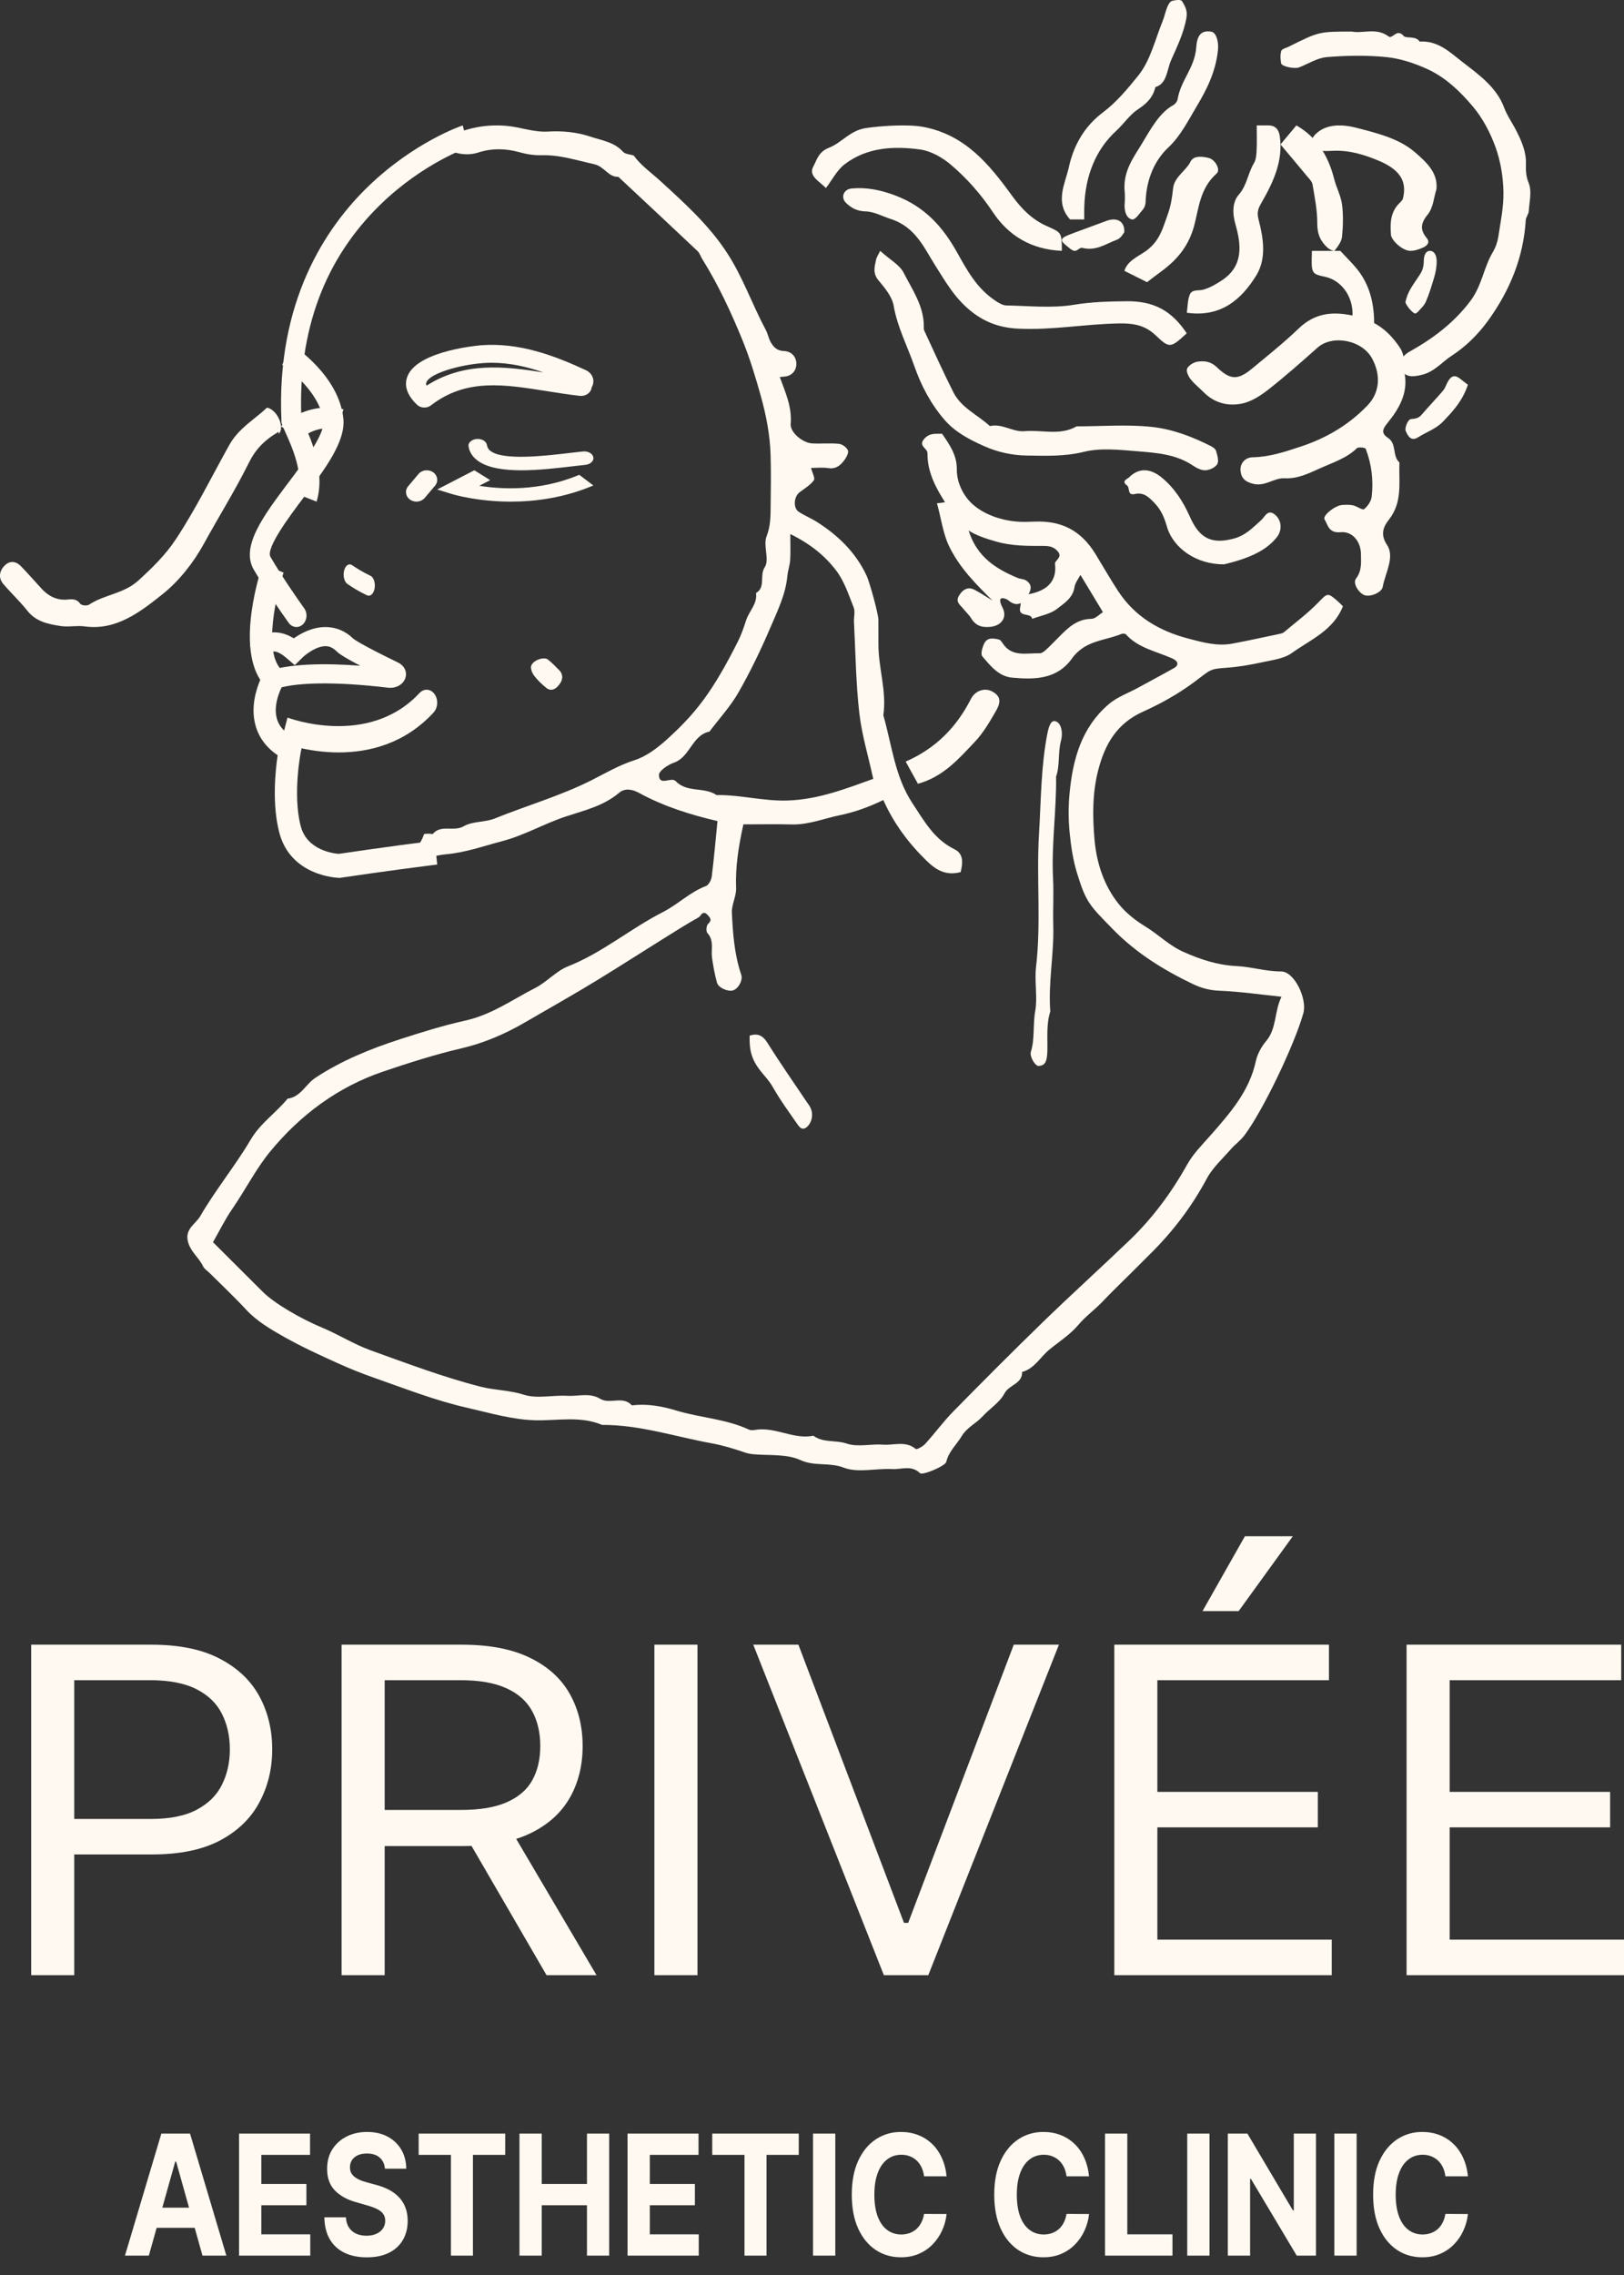 <?xml version="1.0" encoding="UTF-8"?> <svg xmlns="http://www.w3.org/2000/svg" width="60" height="84" viewBox="0 0 60 84" fill="none"><rect x="0" y="0" width="60" height="84" fill="#333333" stroke="none"/> <path d="M11.696 18.522L10.997 18.248C11.227 17.488 10.792 16.514 10.557 15.991C10.499 15.861 10.454 15.759 10.424 15.674L10.401 15.609L10.398 15.539C10.199 11.135 12.033 8.401 13.606 6.882C15.3 5.247 17.023 4.655 17.096 4.631L17.306 5.438C17.289 5.443 15.64 6.014 14.064 7.544C11.992 9.555 11.006 12.205 11.133 15.419C11.155 15.471 11.185 15.539 11.217 15.61C11.501 16.244 12.03 17.425 11.696 18.522Z" fill="#FFF9F1"></path> <path d="M11.193 23.051C11.034 23.204 10.797 23.18 10.665 22.997C10.362 22.572 9.825 21.799 9.377 21.034C8.878 20.183 9.74 19.037 10.652 17.823C11.251 17.028 11.995 16.038 11.948 15.558C11.853 14.586 10.817 13.72 10.426 13.468L10.791 12.733C10.862 12.779 12.53 13.869 12.686 15.465C12.768 16.308 12.014 17.311 11.216 18.372C10.69 19.073 9.807 20.247 9.994 20.565C10.422 21.295 10.946 22.05 11.241 22.463C11.369 22.642 11.347 22.903 11.193 23.051Z" fill="#FFF9F1"></path> <path d="M11.114 16.206L10.383 15.742C10.418 15.704 11.264 14.806 12.691 15.112L12.459 15.85C11.635 15.674 11.134 16.184 11.114 16.206Z" fill="#FFF9F1"></path> <path d="M13.559 21.981C13.248 21.834 12.998 21.675 12.833 21.56C12.712 21.475 12.661 21.237 12.72 21.043L12.72 21.043C12.774 20.867 12.901 20.791 13.01 20.868C13.162 20.973 13.396 21.122 13.686 21.259C13.803 21.314 13.871 21.514 13.843 21.71C13.812 21.918 13.683 22.039 13.559 21.981Z" fill="#FFF9F1"></path> <path d="M15.15 18.448C14.981 18.328 14.95 18.106 15.081 17.952L15.462 17.501C15.593 17.347 15.835 17.319 16.004 17.438C16.173 17.558 16.204 17.78 16.073 17.934L15.692 18.385C15.561 18.539 15.319 18.567 15.15 18.448Z" fill="#FFF9F1"></path> <path d="M12.556 32.414L12.522 32.413C12.449 32.411 10.738 32.346 10.32 30.746C10.046 29.698 10.172 28.465 10.258 27.886C9.831 27.597 9.553 27.218 9.432 26.754C9.263 26.105 9.461 25.465 9.616 25.103C8.75 23.774 9.598 21.152 9.705 20.838L10.477 21.141C10.237 21.852 9.705 24.037 10.389 24.72L10.643 24.973L10.454 25.285C10.451 25.29 10.071 25.94 10.225 26.518C10.305 26.823 10.524 27.063 10.893 27.252L11.186 27.404L11.117 27.746C11.114 27.762 10.803 29.328 11.111 30.506C11.344 31.399 12.333 31.514 12.514 31.527C12.777 31.488 14.334 31.258 16.059 31.041L16.154 31.92C14.28 32.155 12.606 32.407 12.589 32.409L12.556 32.414Z" fill="#FFF9F1"></path> <path d="M18.166 13.394C18.061 13.394 17.956 13.398 17.85 13.406C16.978 13.469 15.897 13.783 15.756 14.109C15.738 14.149 15.742 14.194 15.759 14.24C17.15 13.352 18.632 13.524 20.079 13.751C19.458 13.537 18.819 13.394 18.166 13.394ZM15.921 14.968C15.771 15.084 15.543 15.074 15.407 14.944C14.933 14.494 14.958 14.112 15.063 13.871C15.473 12.925 17.767 12.749 17.79 12.747C19.182 12.646 20.455 13.116 21.645 13.668C21.903 13.788 21.999 14.074 21.859 14.301C21.841 14.497 21.642 14.641 21.422 14.616C21.011 14.571 20.606 14.506 20.211 14.443C18.605 14.188 17.219 13.967 15.921 14.968Z" fill="#FFF9F1"></path> <path d="M19.264 17.365C18.622 17.365 18.036 17.282 17.668 17.023C17.464 16.88 17.345 16.699 17.311 16.482C17.286 16.323 17.475 16.189 17.692 16.209C17.849 16.223 17.969 16.315 17.989 16.429C18.015 16.576 18.104 16.639 18.14 16.664C18.632 17.01 20.165 16.829 21.081 16.721C21.246 16.701 21.399 16.683 21.537 16.669C21.734 16.648 21.912 16.756 21.924 16.902C21.933 17.031 21.806 17.144 21.631 17.163C21.5 17.176 21.351 17.194 21.19 17.213C20.602 17.282 19.905 17.365 19.264 17.365Z" fill="#FFF9F1"></path> <path d="M10.115 25.468L9.77 24.827C10.617 24.49 12.017 24.484 13.311 24.581C12.6 24.21 12.486 24.099 12.429 24.043C12.26 23.878 12.118 23.858 12.026 23.858H12.024C11.672 23.859 11.269 24.186 11.181 24.274L10.891 24.56L10.579 24.292C10.356 24.101 10.195 24.046 10.117 24.056C10.038 24.067 9.973 24.162 9.973 24.162L9.23 23.858C9.255 23.815 9.48 23.434 9.978 23.36C10.264 23.318 10.558 23.388 10.855 23.569C11.122 23.38 11.542 23.154 12.022 23.152H12.025C12.409 23.152 12.763 23.299 13.047 23.577C13.066 23.594 13.276 23.769 14.702 24.461C14.95 24.581 15.059 24.827 14.968 25.058C14.877 25.288 14.618 25.425 14.336 25.392C12.365 25.157 10.827 25.185 10.115 25.468Z" fill="#FFF9F1"></path> <path d="M18.873 18.522C17.634 18.522 16.751 18.258 16.689 18.239L16.152 18.074L17.524 17.364L18.11 17.728L17.707 17.937C18.491 18.064 19.929 18.156 21.4 17.531L21.922 17.925C20.837 18.386 19.763 18.522 18.873 18.522Z" fill="#FFF9F1"></path> <path d="M10.295 15.942C10.293 15.97 10.296 15.995 10.294 16.022C10.535 15.809 10.264 15.143 9.868 15.049C9.392 15.499 8.819 15.806 8.467 16.438C7.823 17.594 7.236 18.787 6.51 19.891C6.113 20.494 5.637 20.953 5.123 21.425C4.567 21.935 3.864 21.943 3.291 22.326C3.212 22.379 3.011 22.358 2.96 22.288C2.791 22.057 2.576 22.145 2.38 22.143C2.041 22.141 1.773 21.99 1.54 21.74C1.284 21.463 1.037 21.176 0.774 20.907C0.569 20.698 0.341 20.703 0.161 20.893C-0.032 21.096 -0.06 21.348 0.122 21.562C0.408 21.899 0.732 22.198 1.006 22.545C1.336 22.963 1.786 23.042 2.232 23.114C2.526 23.161 2.836 23.088 3.131 23.129C4.285 23.288 5.173 22.604 6.007 21.938C6.61 21.455 7.144 20.785 7.53 20.081C8.077 19.082 8.682 18.119 9.19 17.095C9.433 16.605 9.751 16.26 10.295 15.942Z" fill="#FFF9F1"></path> <path d="M26.472 29.356C26.019 29.044 25.383 29.281 24.965 28.842C24.8 28.668 24.352 29.048 24.345 28.614C24.343 28.462 24.677 28.238 24.897 28.161C25.502 27.95 25.562 27.149 26.212 27.012C26.575 26.531 26.99 26.081 27.286 25.562C27.727 24.791 28.115 23.985 28.464 23.168C28.725 22.555 29.028 21.947 29.09 21.264C29.108 21.067 29.181 20.875 29.193 20.679C29.211 20.389 29.198 20.097 29.198 19.719C29.939 20.081 30.485 20.525 30.901 21.077C31.196 21.467 31.356 21.965 31.54 22.429C31.601 22.585 31.541 22.786 31.551 22.966C31.608 24.082 31.621 25.203 31.746 26.312C31.837 27.119 32.078 27.909 32.263 28.758C31.255 29.119 30.247 29.517 29.109 29.557C28.213 29.589 27.356 29.342 26.472 29.356ZM42.227 26.278C42.889 25.98 43.539 25.618 44.12 25.184C44.751 24.712 44.688 24.701 45.311 24.656C45.756 24.624 46.196 24.549 46.631 24.453C47.001 24.371 47.431 24.324 47.728 24.111C48.419 23.616 49.267 23.277 49.615 22.384C49.556 22.327 49.473 22.24 49.383 22.163C49.041 21.87 49.035 21.907 48.693 22.258C48.307 22.654 47.857 22.989 47.432 23.347C47.392 23.381 47.33 23.394 47.276 23.405C46.694 23.527 46.112 23.656 45.527 23.765C44.964 23.87 44.415 23.713 43.887 23.574C42.835 23.297 41.93 22.771 41.311 21.826C41.017 21.377 40.751 20.909 40.472 20.454C39.943 19.592 39.228 19.227 38.254 19.259C38.013 19.267 37.769 19.279 37.53 19.256C36.96 19.202 36.388 18.997 35.984 18.662C35.632 18.37 35.345 17.867 35.35 17.323C35.355 16.805 35.081 16.412 34.805 16.015C34.574 16.025 34.352 15.973 34.151 16.199C33.907 16.471 34.267 16.545 34.266 16.731C34.255 17.633 34.782 18.325 35.227 19.034C35.579 19.595 36.132 19.807 36.81 19.998C37.392 20.163 37.965 20.158 38.548 20.157C38.77 20.156 38.95 20.191 39.093 20.375C39.26 20.591 38.962 20.69 38.978 20.819C39.067 21.553 38.56 21.834 38.02 21.936C37.633 22.01 37.741 22.2 37.693 22.412C37.6 22.82 38.095 22.599 38.135 22.849C38.443 22.733 38.8 22.677 39.048 22.484C39.309 22.279 39.638 22.084 39.698 21.68C39.721 21.522 39.84 21.378 39.917 21.227C40.21 21.71 40.482 22.161 40.749 22.603C40.613 22.686 40.47 22.848 40.325 22.849C39.764 22.855 39.428 23.211 39.08 23.563C38.931 23.712 38.786 23.865 38.63 24.006C38.57 24.061 38.483 24.124 38.411 24.122C37.923 24.106 37.377 24.279 37.035 23.738C37.003 23.688 36.957 23.627 36.907 23.614C36.702 23.563 36.474 23.529 36.363 23.759C36.294 23.901 36.222 24.149 36.291 24.231C36.588 24.582 36.897 24.977 37.398 25.021C38.235 25.096 39.064 25.09 39.623 24.289C39.708 24.168 39.822 24.06 39.941 23.971C40.379 23.641 40.935 23.61 41.425 23.41C41.474 23.39 41.568 23.39 41.596 23.422C42.057 23.932 42.72 24.048 43.308 24.31C43.535 24.411 43.563 24.559 43.377 24.665C42.94 24.915 42.492 25.146 42.052 25.39C41.684 25.595 41.283 25.724 40.951 26.012C39.948 26.881 39.637 28.041 39.517 29.279C39.47 29.763 39.471 30.251 39.518 30.736C39.566 31.243 39.645 31.756 39.793 32.242C40.131 33.343 40.265 33.435 41.107 34.301C41.963 35.181 42.974 35.807 44.065 36.331C44.376 36.48 44.69 36.567 45.051 36.581C45.8 36.61 46.545 36.72 47.346 36.803C47.074 37.358 47.175 37.967 46.78 38.438C46.605 38.646 46.456 38.913 46.399 39.176C46.161 40.288 45.447 41.098 44.729 41.914C44.423 42.262 44.083 42.599 43.861 42.998C43.28 44.039 42.58 44.982 41.721 45.805C40.668 46.812 39.587 47.791 38.541 48.805C37.418 49.894 36.314 51.003 35.217 52.119C34.85 52.493 34.539 52.921 34.185 53.309C34.097 53.407 33.872 53.533 33.832 53.5C33.458 53.187 33.028 53.371 32.63 53.341C32.18 53.306 31.689 53.441 31.285 53.302C30.875 53.163 30.416 53.282 30.052 53.012C29.326 53.158 28.664 52.688 27.942 52.79C27.854 52.803 27.747 52.822 27.673 52.787C26.82 52.388 25.872 52.35 24.984 52.081C24.459 51.922 23.907 51.82 23.345 51.891C23.015 51.522 22.533 51.862 22.18 51.65C21.785 51.411 21.368 51.562 20.963 51.538C20.422 51.506 19.838 51.655 19.347 51.496C18.822 51.326 18.285 51.336 17.76 51.202C16.372 50.848 15.041 50.341 13.701 49.861C13.075 49.636 12.501 49.269 11.884 49.013C11.153 48.709 10.155 48.142 9.716 47.706C9.096 47.091 8.479 46.474 7.869 45.865C8.106 45.452 8.315 45.022 8.584 44.633C9.066 43.935 9.456 43.157 9.983 42.517C11.09 41.173 12.474 40.135 14.162 39.563C15.118 39.24 16.075 38.934 17.064 38.704C17.867 38.517 18.662 38.177 19.376 37.761C20.274 37.238 21.183 36.73 22.07 36.187C22.888 35.686 23.696 35.168 24.509 34.66C24.94 34.392 25.367 34.118 25.811 33.872C25.895 33.826 25.959 33.585 26.143 33.783C26.26 33.909 26.306 33.974 26.159 34.116C26.096 34.176 26.078 34.389 26.132 34.447C26.394 34.728 26.262 35.063 26.307 35.372C26.352 35.679 26.407 35.988 26.491 36.287C26.546 36.48 26.912 36.628 27.088 36.567C27.278 36.501 27.455 36.197 27.385 35.989C27.133 35.247 27.076 34.474 27.04 33.704C27.025 33.402 27.209 33.091 27.196 32.788C27.165 31.995 27.291 31.226 27.465 30.438C28.058 30.438 28.658 30.426 29.258 30.441C29.872 30.456 30.429 30.225 31.012 30.104C31.568 29.989 32.076 29.809 32.635 29.54C33.014 30.388 33.555 31.122 34.227 31.777C34.6 32.141 34.96 32.341 35.493 32.2C35.569 31.88 35.617 31.529 35.261 31.355C34.511 30.99 34.143 30.311 33.713 29.662C33.056 28.669 32.953 27.507 32.635 26.411C32.767 25.522 32.45 24.663 32.454 23.783C32.455 23.482 32.455 23.182 32.453 22.882C32.452 22.662 32.124 21.482 32.019 21.259C31.616 20.395 30.961 19.763 30.166 19.262C29.954 19.128 29.715 19.035 29.507 18.895C29.297 18.755 29.328 18.34 29.54 18.178C29.723 18.037 29.936 17.915 30.068 17.735C30.124 17.659 30.01 17.457 29.964 17.277C30.184 17.277 30.394 17.251 30.595 17.284C30.879 17.33 31.053 17.183 31.196 16.989C31.272 16.887 31.363 16.718 31.327 16.628C31.281 16.518 31.117 16.399 30.993 16.387C30.665 16.354 30.33 16.391 30 16.372C29.656 16.352 29.184 15.963 29.212 15.651C29.266 15.028 29.016 14.486 28.81 13.922C28.878 13.915 28.94 13.909 28.998 13.903C29.58 13.844 29.558 12.991 28.974 12.962C28.968 12.962 28.963 12.962 28.957 12.961C28.701 12.949 28.581 12.816 28.479 12.641C28.396 12.498 28.369 12.324 28.291 12.179C27.791 11.245 27.449 10.241 26.863 9.34C26.189 8.304 25.286 7.497 24.398 6.683C24.064 6.375 23.682 6.117 23.41 5.739C23.276 5.697 23.098 5.694 23.018 5.604C22.691 5.238 22.212 5.181 21.802 5.042C21.319 4.879 20.77 4.826 20.258 4.858C19.714 4.891 19.226 4.69 18.705 4.646C17.835 4.573 17.048 4.766 16.305 5.198C16.087 5.324 16.887 5.889 17.679 5.629C18.166 5.47 18.687 5.479 19.18 5.618C19.466 5.698 19.737 5.738 20.011 5.731C20.685 5.713 21.305 5.921 21.949 6.062C22.332 6.146 22.47 6.543 22.846 6.53C23.823 7.443 24.801 8.354 25.773 9.272C25.851 9.346 25.883 9.466 25.943 9.561C26.535 10.51 27.007 11.521 27.428 12.552C27.701 13.22 27.911 13.917 28.106 14.613C28.306 15.328 28.449 16.06 28.47 16.805C28.489 17.435 28.48 18.066 28.472 18.697C28.468 19.07 28.469 19.426 28.321 19.804C28.189 20.143 28.436 20.667 28.256 20.94C28.047 21.259 28.301 21.681 27.932 21.896C27.989 22.292 27.68 22.558 27.568 22.896C27.481 23.161 27.393 23.426 27.268 23.675C26.342 25.512 25.729 26.314 24.649 27.293C24.297 27.612 23.883 27.928 23.441 28.069C22.869 28.253 22.372 28.547 21.849 28.811C20.702 29.388 19.464 29.742 18.277 30.222C17.915 30.368 17.459 30.318 17.134 30.507C16.758 30.726 16.289 30.423 15.985 30.798C15.882 30.776 15.777 30.782 15.67 30.792C15.552 31.143 15.321 31.44 15.023 31.67C15.081 31.679 15.139 31.688 15.198 31.696C15.637 31.757 16.058 31.579 16.482 31.542C17.203 31.479 17.863 31.239 18.548 31.06C19.366 30.846 20.092 30.419 20.886 30.154C21.576 29.925 22.294 29.764 22.874 29.272C23.083 29.095 23.35 29.135 23.604 29.274C24.513 29.771 25.495 30.08 26.508 30.317C26.436 31.034 26.379 31.701 26.296 32.364C26.28 32.491 26.186 32.676 26.083 32.715C25.49 32.939 25.043 33.396 24.492 33.676C23.291 34.288 22.255 35.179 20.985 35.681C20.546 35.855 20.204 36.259 19.777 36.477C18.934 36.907 18.169 37.464 17.198 37.681C16.387 37.861 15.576 38.113 14.778 38.372C13.684 38.727 12.629 39.154 11.656 39.793C11.292 40.033 11.111 40.504 10.625 40.566C10.199 41.091 9.625 41.465 9.265 42.074C8.689 43.05 7.96 43.935 7.392 44.914C7.234 45.185 6.842 45.365 6.936 45.811C7.02 46.206 7.343 46.421 7.501 46.752C7.549 46.855 7.665 46.925 7.751 47.01C8.198 47.456 8.66 47.889 9.089 48.352C9.489 48.783 9.989 49.076 10.485 49.356C11.145 49.729 11.837 50.045 12.529 50.356C12.946 50.543 13.369 50.713 13.8 50.864C14.944 51.265 16.075 51.711 17.261 51.98C18.096 52.169 18.915 52.42 19.786 52.441C20.606 52.46 21.445 52.273 22.244 52.612C23.63 52.605 24.951 53.047 26.29 53.291C26.704 53.366 27.106 53.489 27.504 53.625C27.616 53.664 27.727 53.687 27.853 53.697C28.432 53.745 29.071 53.681 29.571 53.91C30.102 54.153 30.639 53.983 31.173 54.19C31.697 54.393 32.363 54.21 32.964 54.243C33.303 54.263 33.672 54.084 33.989 54.393C34.085 54.487 34.927 54.127 34.961 53.978C35.049 53.592 35.338 53.347 35.526 53.034C35.727 52.698 36.064 52.558 36.305 52.295C36.569 52.006 36.938 51.782 37.11 51.451C37.281 51.125 37.776 51.099 37.762 50.657C38.225 50.533 38.435 50.103 38.773 49.828C39.134 49.533 39.541 49.275 39.836 48.924C40.109 48.597 40.451 48.36 40.737 48.057C41.067 47.706 41.416 47.375 41.758 47.035C42.013 46.779 42.269 46.524 42.525 46.27C43.348 45.453 44.036 44.543 44.586 43.517C44.801 43.115 45.163 42.79 45.469 42.438C45.626 42.258 45.83 42.114 45.974 41.923C46.653 41.026 47.819 38.593 48.152 37.416C48.304 36.879 47.822 35.868 47.331 35.869C46.765 35.87 46.237 35.697 45.687 35.671C44.992 35.637 44.368 35.433 43.73 35.15C43.19 34.911 42.799 34.503 42.316 34.209C41.95 33.987 41.593 33.705 41.328 33.374C40.77 32.678 40.505 31.825 40.434 30.961C40.364 30.12 40.357 29.267 40.579 28.419C40.832 27.453 41.273 26.709 42.227 26.278Z" fill="#FFF9F1"></path> <path d="M51.9 13.816C52.021 14.529 51.685 15.099 51.262 15.618C51.075 15.846 51.022 15.998 51.278 16.166C51.616 16.388 51.428 16.832 51.703 17.076C51.673 17.793 51.832 18.526 51.317 19.184C51.147 19.401 50.964 19.698 51.242 20.116C51.544 20.57 51.179 21.151 51.085 21.671C51.046 21.884 50.625 22.046 50.424 21.98C50.209 21.91 49.965 21.54 50.098 21.365C50.323 21.07 50.284 20.765 50.281 20.454C50.277 20.009 49.977 19.609 49.531 19.651C49.082 19.692 49.065 19.381 48.937 19.179C48.849 19.04 49.331 18.657 49.591 18.645C49.724 18.638 49.863 18.63 49.99 18.659C50.135 18.691 50.34 18.845 50.395 18.801C50.531 18.692 50.659 18.507 50.678 18.34C50.748 17.738 50.676 17.141 50.457 16.57C50.441 16.527 50.187 16.497 50.133 16.549C49.736 16.932 49.217 17.087 48.732 17.308C48.326 17.493 47.926 17.683 47.466 17.659C47.07 17.639 46.758 17.96 46.332 17.871C46.023 17.806 45.864 17.67 45.833 17.39C45.803 17.122 45.992 16.889 46.286 16.884C46.905 16.873 47.468 16.682 48.045 16.493C49.008 16.177 49.842 15.681 50.528 14.964C50.982 14.489 51.021 13.838 50.69 13.232C50.319 12.552 49.228 12.346 48.676 12.837C48.093 13.356 47.508 13.874 46.894 14.358C46.605 14.586 46.267 14.814 45.916 14.894C45.397 15.012 44.88 14.892 44.481 14.492C44.317 14.327 44.129 14.181 43.987 14C43.903 13.893 43.815 13.704 43.86 13.609C43.916 13.49 44.097 13.377 44.239 13.355C44.495 13.317 44.731 13.341 44.96 13.561C45.468 14.047 45.745 14.036 46.272 13.598C46.847 13.12 47.436 12.653 47.972 12.137C48.604 11.528 49.288 11.482 50.117 11.684C50.84 11.861 51.301 12.222 51.705 12.814C51.947 13.168 51.851 13.485 51.9 13.816Z" fill="#FFF9F1"></path> <path d="M49.949 1.166C50.345 1.248 50.858 1.006 51.301 1.345C51.45 1.459 51.607 1.029 51.857 1.326C51.948 1.435 52.307 1.306 52.45 1.536C53.129 1.491 53.579 1.938 54.012 2.274C54.622 2.746 55.29 3.215 55.57 3.971C55.679 4.265 55.871 4.532 56.015 4.816C56.216 5.211 56.394 5.608 56.377 6.064C56.369 6.29 56.379 6.513 56.478 6.758C56.603 7.063 56.503 7.449 56.481 7.8C56.474 7.909 56.379 8.014 56.371 8.124C56.286 9.483 55.801 10.701 54.978 11.839C54.602 12.357 54.144 12.806 53.627 13.139C53.277 13.366 53.005 13.72 52.547 13.836C52.173 13.931 51.939 13.923 51.788 13.674C51.657 13.459 51.763 13.159 52.064 12.991C52.948 12.498 53.719 11.917 54.324 11.114C54.752 10.547 54.813 9.881 55.156 9.305C55.259 9.133 55.327 8.932 55.357 8.738C55.441 8.182 55.56 7.621 55.546 7.064C55.531 6.515 55.44 5.948 55.252 5.429C55.058 4.895 54.778 4.358 54.403 3.917C53.944 3.377 53.409 2.857 52.726 2.547C52.259 2.335 51.739 2.161 51.225 2.109C50.499 2.035 49.753 2.049 49.024 2.108C48.672 2.137 48.339 2.354 47.998 2.488C47.828 2.554 47.351 2.456 47.331 2.335C47.306 2.185 47.294 2.02 47.338 1.878C47.36 1.807 47.519 1.77 47.618 1.721C48.732 1.166 48.732 1.166 49.949 1.166Z" fill="#FFF9F1"></path> <path d="M32.518 9.262C32.897 9.602 33.241 9.785 33.385 10.069C33.701 10.691 34.127 11.286 34.131 12.032C34.131 12.091 34.124 12.157 34.147 12.207C34.502 12.969 34.846 13.737 35.225 14.487C35.516 15.062 36.122 15.318 36.573 15.732C37.026 15.624 37.416 15.96 37.855 15.921C38.496 15.863 39.164 16.096 39.777 15.742C40.715 15.742 41.662 15.663 42.588 15.767C43.331 15.85 44.058 16.128 44.74 16.473C44.816 16.511 44.91 16.581 44.93 16.654C44.974 16.811 45.039 17.017 44.974 17.134C44.904 17.258 44.696 17.355 44.543 17.364C44.391 17.373 44.213 17.285 44.078 17.193C43.456 16.771 42.735 16.72 42.03 16.663C41.368 16.61 40.669 16.529 40.042 16.684C39.328 16.86 38.632 16.83 37.931 16.82C37.395 16.812 36.858 16.696 36.355 16.471C35.817 16.231 35.295 15.96 34.902 15.509C34.394 14.925 34.032 14.239 33.782 13.52C33.524 12.779 33.153 12.079 33.016 11.285C32.958 10.948 32.685 10.627 32.452 10.346C32.241 10.094 32.31 9.854 32.364 9.601C32.386 9.492 32.456 9.393 32.518 9.262Z" fill="#FFF9F1"></path> <path d="M43.845 12.307C43.255 12.846 43.215 12.877 42.705 12.389C42.319 12.02 41.908 11.934 41.367 11.942C40.108 11.959 38.869 12.2 37.6 12.134C36.945 12.101 36.416 11.901 35.953 11.551C35.314 11.069 34.972 10.463 34.557 9.809C34.142 9.156 33.832 8.382 32.901 8.083C32.595 7.985 32.293 7.814 31.984 7.806C31.652 7.796 31.455 7.678 31.259 7.494C31.052 7.298 31.159 6.987 31.467 6.959C32.026 6.908 32.546 7.017 33.072 7.216C34.184 7.634 34.84 8.397 35.346 9.295C35.722 9.963 36.075 10.643 36.784 11.109C36.9 11.186 37.045 11.275 37.179 11.278C38.012 11.293 38.868 11.387 39.672 11.254C40.329 11.145 40.968 11.13 41.618 11.123C42.62 11.111 43.287 11.466 43.845 12.307Z" fill="#FFF9F1"></path> <path d="M38.375 39.359C38.246 39.367 38.032 39.012 38.087 38.835C38.236 38.36 38.157 37.825 38.248 37.323C38.337 36.831 38.216 36.227 38.277 35.705C38.469 34.07 38.288 32.417 38.387 30.789C38.462 29.553 38.459 28.285 38.696 27.088C38.77 26.71 38.861 26.578 39.022 26.64C39.192 26.706 39.288 27.02 39.196 27.363C39.083 27.785 39.162 28.275 39.018 28.672C39.035 29.931 38.842 31.168 38.906 32.435C38.935 33.007 38.897 33.588 38.914 34.163C38.945 35.234 38.722 36.274 38.804 37.349C38.653 37.807 38.707 38.314 38.696 38.806C38.686 39.21 38.604 39.344 38.375 39.359Z" fill="#FFF9F1"></path> <path d="M39.231 9.261C38.074 9.215 37.244 8.676 36.688 7.842C36.242 7.175 35.728 6.587 35.124 6.077C34.813 5.813 34.394 5.574 33.996 5.52C33.022 5.386 32.034 5.438 31.215 6.059C30.924 6.279 30.747 6.64 30.514 6.943C30.273 6.69 29.854 6.498 30.051 6.142C30.18 5.909 30.234 5.606 30.633 5.452C31.091 5.276 31.403 4.818 31.985 4.73C32.569 4.641 33.561 4.585 34.091 4.682C35.656 4.969 36.554 6.074 37.383 7.218C37.737 7.707 38.126 8.1 38.658 8.34C39.211 8.59 39.228 8.555 39.231 9.261Z" fill="#FFF9F1"></path> <path d="M40.058 8.103H39.535C38.957 7.464 39.355 6.784 39.49 6.171C39.677 5.318 40.1 4.635 40.755 4.145C41.239 3.783 41.662 3.279 42.063 2.779C42.508 2.223 42.677 1.455 42.957 0.773C43.023 0.611 43.057 0.429 43.123 0.267C43.161 0.175 43.226 0.055 43.295 0.036C43.421 0.001 43.635 -0.029 43.676 0.048C43.765 0.213 43.884 0.366 43.834 0.655C43.733 1.241 43.479 1.736 43.261 2.238C43.113 2.577 43.112 3.102 42.688 3.214C42.586 3.638 42.326 3.848 42.021 4.052C41.731 4.246 41.514 4.579 41.242 4.829C40.49 5.515 40.088 6.488 40.059 7.66C40.055 7.787 40.058 7.914 40.058 8.103Z" fill="#FFF9F1"></path> <path d="M43.848 11.547C43.881 11.315 43.877 11.089 43.95 10.894C44.035 10.667 44.279 10.746 44.461 10.694C44.71 10.623 44.948 10.483 45.167 10.335C45.947 9.807 45.858 9.029 45.644 8.281C45.525 7.865 45.534 7.455 45.768 7.188C46.076 6.837 46.103 6.392 46.328 6.025C46.408 5.895 46.418 5.71 46.427 5.549C46.442 5.264 46.431 4.978 46.431 4.631C46.59 4.631 46.724 4.632 46.859 4.631C47.132 4.629 47.251 4.797 47.285 5.044C47.407 5.941 47.048 6.714 46.626 7.452C46.492 7.686 46.422 7.816 46.502 8.12C46.678 8.793 46.797 9.546 46.415 10.168C45.856 11.076 45.087 11.726 43.848 11.547Z" fill="#FFF9F1"></path> <path d="M45.227 20.837C44.206 20.846 43.342 20.245 43.109 19.433C43.016 19.106 42.895 18.825 42.66 18.579C42.456 18.366 42.261 18.164 41.928 18.241C41.634 18.309 41.756 18.01 41.64 17.925C41.413 17.759 41.646 17.694 41.718 17.622C42.058 17.283 42.475 17.275 42.902 17.618C43.387 18.007 43.719 18.53 43.961 19.079C44.314 19.879 44.755 20.1 45.566 19.891C46.018 19.774 46.282 19.484 46.593 19.208C46.737 19.08 46.845 18.758 47.133 19.028C47.363 19.243 47.371 19.596 47.163 19.85C46.818 20.271 46.348 20.494 45.847 20.663C45.59 20.75 45.324 20.81 45.227 20.837Z" fill="#FFF9F1"></path> <path d="M41.557 7.125C41.463 6.353 41.873 5.827 42.183 5.314C42.511 4.772 42.832 4.163 43.35 3.88C43.415 3.844 43.495 3.747 43.509 3.661C43.626 2.946 44.144 2.518 44.198 1.732C44.233 1.235 44.436 1.119 44.751 1.169C44.936 1.198 45.031 1.54 44.998 1.853C44.913 2.671 44.569 3.329 44.216 3.921C43.901 4.449 43.613 5.025 43.171 5.439C42.682 5.895 42.35 6.586 42.325 7.464C42.322 7.553 42.284 7.666 42.235 7.723C42.106 7.872 41.95 8.124 41.825 8.103C41.619 8.068 41.52 7.787 41.555 7.469C41.566 7.366 41.557 7.26 41.557 7.125Z" fill="#FFF9F1"></path> <path d="M53.072 6.98C52.969 7.302 52.958 7.668 52.739 7.933C52.48 8.248 52.468 8.496 52.706 8.782C52.843 8.947 52.741 9.065 52.576 9.14C52.429 9.208 52.239 9.271 52.077 9.26C51.801 9.241 51.404 8.876 51.389 8.663C51.363 8.296 51.358 7.928 51.616 7.595C51.689 7.501 51.814 7.416 51.837 7.316C51.989 6.671 51.703 6.249 50.906 5.921C50.395 5.712 49.866 5.545 49.267 5.567C49.115 5.573 48.958 5.586 48.811 5.564C48.452 5.511 48.363 5.216 48.572 4.988C48.989 4.534 49.649 4.599 50.114 4.719C50.874 4.916 51.678 5.109 52.265 5.612C52.729 6.008 53.126 6.393 53.072 6.98Z" fill="#FFF9F1"></path> <path d="M36.669 22.176C36.055 21.565 35.453 20.971 35.064 20.166C34.848 19.72 34.778 19.175 34.617 18.582C34.894 18.566 35.138 18.464 35.253 18.566C35.452 18.741 35.653 19.019 35.711 19.296C35.962 20.489 36.727 20.975 37.599 21.34C37.698 21.381 37.816 21.373 37.905 21.43C38.121 21.569 38.124 21.745 37.979 21.98C37.769 22.32 37.547 22.419 37.238 22.153C37.216 22.134 36.765 21.901 37.04 22.438C37.227 22.804 36.986 23.099 36.614 23.142C36.322 23.176 36.066 23.136 35.878 22.827C35.797 22.694 35.679 22.593 35.584 22.471C35.48 22.337 35.288 22.23 35.431 21.992C35.574 21.755 35.771 21.656 36.004 21.777C36.232 21.894 36.448 22.042 36.669 22.176Z" fill="#FFF9F1"></path> <path d="M42.378 10.419C42.082 10.271 41.819 10.139 41.543 10.002C41.647 9.636 42.038 9.477 42.323 9.278C42.859 8.904 42.967 8.393 43.144 7.915C43.257 7.611 43.309 7.268 43.339 6.965C43.383 6.525 43.819 6.311 43.988 5.963C44.097 5.74 44.416 5.771 44.663 5.834C44.893 5.892 45.107 6.265 44.952 6.403C44.32 6.969 44.294 7.698 44.115 8.351C43.925 9.039 43.538 9.56 42.903 10.022C42.741 10.14 42.584 10.263 42.378 10.419Z" fill="#FFF9F1"></path> <path d="M27.696 38.238C27.982 38.149 28.172 38.213 28.357 38.51C28.823 39.254 29.317 39.959 29.8 40.679C29.845 40.747 29.896 40.808 29.935 40.883C30.044 41.094 30.019 41.354 29.882 41.536C29.753 41.708 29.613 41.726 29.492 41.553C29.169 41.09 28.836 40.636 28.546 40.129C28.338 39.764 28.044 39.563 27.851 39.154C27.71 38.857 27.691 38.602 27.696 38.238Z" fill="#FFF9F1"></path> <path d="M49.519 9.262C49.767 9.537 50.041 9.784 50.257 10.094C50.709 10.748 50.821 11.548 50.748 12.378C50.726 12.629 50.528 12.772 50.294 12.726C50.129 12.396 49.948 12.107 49.969 11.652C50.001 10.938 49.544 10.349 48.97 10.224C48.443 10.109 48.443 10.109 48.47 9.262H49.519Z" fill="#FFF9F1"></path> <path d="M47.309 5.333C47.545 5.049 47.711 4.85 47.895 4.631C48.632 5.051 49.065 5.717 49.291 6.606C49.373 6.926 49.539 7.224 49.582 7.548C49.633 7.938 49.622 8.349 49.582 8.743C49.563 8.926 49.425 9.104 49.311 9.252C49.285 9.287 49.123 9.215 49.05 9.149C48.802 8.926 48.664 8.661 48.667 8.244C48.671 7.766 48.573 7.285 48.492 6.811C48.471 6.69 48.355 6.586 48.273 6.486C47.978 6.128 47.678 5.774 47.309 5.333Z" fill="#FFF9F1"></path> <path d="M33.914 28.94C33.753 28.648 33.607 28.385 33.461 28.12C34.592 27.625 35.35 26.832 35.871 25.808C36.032 25.49 36.399 25.377 36.679 25.543C36.953 25.705 37.005 25.893 36.788 26.266C36.559 26.66 36.325 27.067 36.011 27.396C35.425 28.01 34.865 28.674 33.914 28.94Z" fill="#FFF9F1"></path> <path d="M54.233 14.207C54.026 14.819 53.677 15.184 53.32 15.559C53.05 15.842 52.693 15.954 52.383 16.151C52.185 16.278 52.046 16.183 51.937 15.917C51.889 15.8 52.01 15.484 52.135 15.473C52.287 15.46 52.41 15.445 52.517 15.319C52.778 15.013 53.06 14.725 53.319 14.418C53.404 14.318 53.436 14.178 53.507 14.065C53.639 13.854 53.77 13.84 53.966 14C54.059 14.076 54.157 14.148 54.233 14.207Z" fill="#FFF9F1"></path> <path d="M52.292 11.577C52.188 11.577 51.908 11.227 51.927 11.142C51.964 10.976 52.027 10.818 52.098 10.692C52.209 10.494 52.337 10.328 52.456 10.142C52.541 10.009 52.602 9.873 52.603 9.628C52.605 9.363 52.723 9.235 52.87 9.266C53.021 9.299 53.096 9.472 53.077 9.745C53.065 9.906 53.037 10.072 52.995 10.214C52.9 10.529 52.806 10.851 52.684 11.13C52.612 11.297 52.49 11.393 52.387 11.512C52.35 11.555 52.303 11.57 52.292 11.577Z" fill="#FFF9F1"></path> <path d="M41.537 8.578C41.499 8.617 41.419 8.796 41.258 8.854C40.862 8.997 40.509 9.277 39.994 9.154C39.841 9.118 39.79 9.381 39.551 9.193C39.11 8.847 39.092 8.816 39.7 8.59C40.095 8.442 40.492 8.296 40.889 8.152C41.257 8.018 41.563 8.162 41.537 8.578Z" fill="#FFF9F1"></path> <path d="M20.675 24.761C20.791 24.881 20.8 25.06 20.713 25.201L20.711 25.204C20.561 25.452 20.36 25.541 20.189 25.403C20.022 25.267 19.861 25.116 19.732 24.946C19.658 24.847 19.59 24.675 19.628 24.576C19.707 24.369 20.103 24.237 20.248 24.355C20.395 24.474 20.528 24.61 20.675 24.761Z" fill="#FFF9F1"></path> <path d="M12.516 27.782C11.358 27.782 10.457 27.44 10.383 27.411L10.622 26.496C10.653 26.508 13.606 27.619 15.496 25.591C15.65 25.426 15.879 25.424 16.028 25.595C16.199 25.79 16.192 26.122 16.016 26.312C14.938 27.476 13.612 27.782 12.516 27.782Z" fill="#FFF9F1"></path> <path d="M1.152 72.929V60.727H5.592C6.623 60.727 7.466 60.899 8.12 61.245C8.778 61.587 9.266 62.049 9.583 62.633C9.899 63.217 10.057 63.869 10.057 64.588C10.057 65.307 9.899 65.96 9.583 66.548C9.27 67.136 8.787 67.605 8.133 67.954C7.478 68.3 6.64 68.472 5.617 68.472H2.435V67.162H5.566C6.272 67.162 6.839 67.049 7.266 66.822C7.694 66.596 8.005 66.29 8.197 65.904C8.394 65.515 8.492 65.076 8.492 64.588C8.492 64.099 8.394 63.662 8.197 63.277C8.005 62.892 7.692 62.59 7.26 62.371C6.828 62.149 6.255 62.038 5.54 62.038H2.743V72.929H1.152ZM12.62 72.929V60.727H17.06C18.087 60.727 18.93 60.889 19.588 61.215C20.247 61.537 20.734 61.98 21.051 62.544C21.368 63.108 21.526 63.749 21.526 64.469C21.526 65.187 21.368 65.825 21.051 66.381C20.734 66.937 20.249 67.374 19.595 67.692C18.94 68.006 18.104 68.163 17.086 68.163H13.493V66.828H17.035C17.736 66.828 18.301 66.733 18.729 66.542C19.161 66.351 19.473 66.081 19.665 65.732C19.863 65.378 19.961 64.957 19.961 64.469C19.961 63.98 19.863 63.553 19.665 63.188C19.469 62.822 19.155 62.54 18.723 62.341C18.291 62.139 17.72 62.038 17.009 62.038H14.212V72.929H12.62ZM18.806 67.448L22.039 72.929H20.192L17.009 67.448H18.806ZM25.769 60.727V72.929H24.177V60.727H25.769ZM29.498 60.727L33.399 70.999H33.553L37.454 60.727H39.123L34.297 72.929H32.655L27.83 60.727H29.498ZM41.169 72.929V60.727H49.099V62.038H42.76V66.161H48.688V67.472H42.76V71.618H49.202V72.929H41.169ZM44.428 59.487L45.994 56.723H47.764L45.763 59.487H44.428ZM51.967 72.929V60.727H59.897V62.038H53.559V66.161H59.487V67.472H53.559V71.618H60V72.929H51.967Z" fill="#FFF9F1"></path> <path d="M5.499 83.284H4.617L5.961 78.779H7.021L8.363 83.284H7.481L6.506 79.809H6.476L5.499 83.284ZM5.444 81.514H7.527V82.257H5.444V81.514ZM8.832 83.284V78.779H11.455V79.565H9.655V80.638H11.32V81.424H9.655V82.499H11.463V83.284H8.832ZM14.221 80.075C14.206 79.898 14.14 79.76 14.025 79.662C13.91 79.563 13.753 79.514 13.556 79.514C13.421 79.514 13.308 79.536 13.215 79.58C13.123 79.623 13.052 79.682 13.003 79.758C12.954 79.835 12.93 79.921 12.93 80.018C12.928 80.099 12.943 80.169 12.974 80.229C13.007 80.289 13.052 80.341 13.109 80.385C13.166 80.428 13.232 80.465 13.306 80.497C13.381 80.528 13.461 80.555 13.546 80.577L13.896 80.673C14.066 80.717 14.222 80.776 14.364 80.849C14.505 80.923 14.628 81.013 14.732 81.12C14.836 81.227 14.917 81.353 14.974 81.498C15.032 81.643 15.062 81.81 15.063 81.998C15.062 82.273 15.001 82.512 14.88 82.715C14.761 82.916 14.589 83.072 14.364 83.183C14.139 83.293 13.868 83.348 13.552 83.348C13.238 83.348 12.964 83.293 12.731 83.181C12.499 83.07 12.318 82.905 12.187 82.686C12.058 82.466 11.99 82.194 11.983 81.87H12.78C12.789 82.021 12.826 82.147 12.892 82.248C12.959 82.348 13.049 82.424 13.16 82.475C13.273 82.525 13.4 82.55 13.542 82.55C13.681 82.55 13.803 82.526 13.905 82.479C14.009 82.432 14.09 82.367 14.147 82.284C14.204 82.2 14.232 82.104 14.232 81.995C14.232 81.894 14.206 81.809 14.154 81.74C14.104 81.671 14.029 81.613 13.93 81.564C13.832 81.516 13.713 81.472 13.571 81.432L13.147 81.309C12.819 81.217 12.56 81.072 12.37 80.876C12.179 80.679 12.085 80.415 12.086 80.082C12.085 79.809 12.148 79.57 12.274 79.367C12.402 79.163 12.578 79.004 12.801 78.889C13.024 78.775 13.277 78.718 13.561 78.718C13.85 78.718 14.102 78.775 14.318 78.889C14.534 79.004 14.703 79.163 14.823 79.367C14.944 79.57 15.006 79.807 15.01 80.075H14.221ZM15.468 79.565V78.779H18.665V79.565H17.473V83.284H16.66V79.565H15.468ZM19.192 83.284V78.779H20.015V80.638H21.686V78.779H22.506V83.284H21.686V81.424H20.015V83.284H19.192ZM23.185 83.284V78.779H25.808V79.565H24.008V80.638H25.673V81.424H24.008V82.499H25.816V83.284H23.185ZM26.314 79.565V78.779H29.511V79.565H28.32V83.284H27.506V79.565H26.314ZM30.861 78.779V83.284H30.038V78.779H30.861ZM34.973 80.357H34.14C34.125 80.232 34.093 80.121 34.047 80.024C34 79.926 33.94 79.843 33.867 79.774C33.793 79.705 33.708 79.652 33.611 79.615C33.516 79.579 33.413 79.56 33.302 79.56C33.1 79.56 32.925 79.618 32.775 79.734C32.626 79.848 32.51 80.016 32.428 80.236C32.345 80.454 32.304 80.719 32.304 81.032C32.304 81.353 32.345 81.623 32.428 81.841C32.511 82.06 32.628 82.225 32.777 82.336C32.927 82.448 33.1 82.504 33.296 82.504C33.406 82.504 33.508 82.487 33.602 82.453C33.697 82.419 33.781 82.37 33.855 82.306C33.928 82.24 33.989 82.16 34.037 82.066C34.087 81.972 34.121 81.865 34.14 81.745L34.973 81.749C34.951 81.956 34.897 82.155 34.811 82.347C34.726 82.538 34.611 82.709 34.467 82.86C34.324 83.01 34.153 83.128 33.954 83.216C33.756 83.303 33.532 83.346 33.283 83.346C32.936 83.346 32.625 83.255 32.351 83.073C32.079 82.891 31.863 82.628 31.705 82.284C31.548 81.939 31.47 81.522 31.47 81.032C31.47 80.541 31.549 80.123 31.709 79.778C31.869 79.433 32.085 79.171 32.359 78.99C32.633 78.809 32.941 78.718 33.283 78.718C33.508 78.718 33.718 78.754 33.91 78.828C34.104 78.901 34.276 79.008 34.425 79.149C34.575 79.288 34.696 79.459 34.79 79.662C34.885 79.864 34.946 80.096 34.973 80.357ZM40.236 80.357H39.404C39.388 80.232 39.357 80.121 39.31 80.024C39.264 79.926 39.203 79.843 39.13 79.774C39.056 79.705 38.971 79.652 38.875 79.615C38.78 79.579 38.677 79.56 38.566 79.56C38.364 79.56 38.188 79.618 38.039 79.734C37.889 79.848 37.773 80.016 37.691 80.236C37.609 80.454 37.567 80.719 37.567 81.032C37.567 81.353 37.609 81.623 37.691 81.841C37.775 82.06 37.891 82.225 38.041 82.336C38.19 82.448 38.363 82.504 38.56 82.504C38.67 82.504 38.772 82.487 38.866 82.453C38.961 82.419 39.045 82.37 39.118 82.306C39.192 82.24 39.253 82.16 39.301 82.066C39.35 81.972 39.384 81.865 39.404 81.745L40.236 81.749C40.215 81.956 40.16 82.155 40.074 82.347C39.99 82.538 39.875 82.709 39.73 82.86C39.587 83.01 39.416 83.128 39.217 83.216C39.02 83.303 38.796 83.346 38.546 83.346C38.199 83.346 37.889 83.255 37.615 83.073C37.342 82.891 37.127 82.628 36.969 82.284C36.812 81.939 36.733 81.522 36.733 81.032C36.733 80.541 36.813 80.123 36.973 79.778C37.132 79.433 37.349 79.171 37.623 78.99C37.896 78.809 38.204 78.718 38.546 78.718C38.772 78.718 38.981 78.754 39.173 78.828C39.367 78.901 39.539 79.008 39.689 79.149C39.838 79.288 39.96 79.459 40.053 79.662C40.148 79.864 40.209 80.096 40.236 80.357ZM40.826 83.284V78.779H41.649V82.499H43.318V83.284H40.826ZM44.686 78.779V83.284H43.863V78.779H44.686ZM48.619 78.779V83.284H47.908L46.215 80.449H46.186V83.284H45.363V78.779H46.086L47.766 81.613H47.8V78.779H48.619ZM50.122 78.779V83.284H49.299V78.779H50.122ZM54.234 80.357H53.401C53.386 80.232 53.355 80.121 53.308 80.024C53.261 79.926 53.201 79.843 53.128 79.774C53.054 79.705 52.969 79.652 52.873 79.615C52.778 79.579 52.675 79.56 52.563 79.56C52.362 79.56 52.186 79.618 52.037 79.734C51.887 79.848 51.771 80.016 51.689 80.236C51.607 80.454 51.565 80.719 51.565 81.032C51.565 81.353 51.607 81.623 51.689 81.841C51.773 82.06 51.889 82.225 52.038 82.336C52.188 82.448 52.361 82.504 52.558 82.504C52.668 82.504 52.77 82.487 52.864 82.453C52.959 82.419 53.043 82.37 53.117 82.306C53.19 82.24 53.251 82.16 53.299 82.066C53.348 81.972 53.382 81.865 53.401 81.745L54.234 81.749C54.212 81.956 54.158 82.155 54.072 82.347C53.988 82.538 53.873 82.709 53.728 82.86C53.585 83.01 53.414 83.128 53.215 83.216C53.017 83.303 52.794 83.346 52.544 83.346C52.197 83.346 51.886 83.255 51.613 83.073C51.34 82.891 51.125 82.628 50.967 82.284C50.81 81.939 50.731 81.522 50.731 81.032C50.731 80.541 50.81 80.123 50.97 79.778C51.13 79.433 51.347 79.171 51.62 78.99C51.894 78.809 52.202 78.718 52.544 78.718C52.77 78.718 52.979 78.754 53.171 78.828C53.365 78.901 53.537 79.008 53.687 79.149C53.836 79.288 53.958 79.459 54.051 79.662C54.146 79.864 54.208 80.096 54.234 80.357Z" fill="#FFF9F1"></path> </svg> 